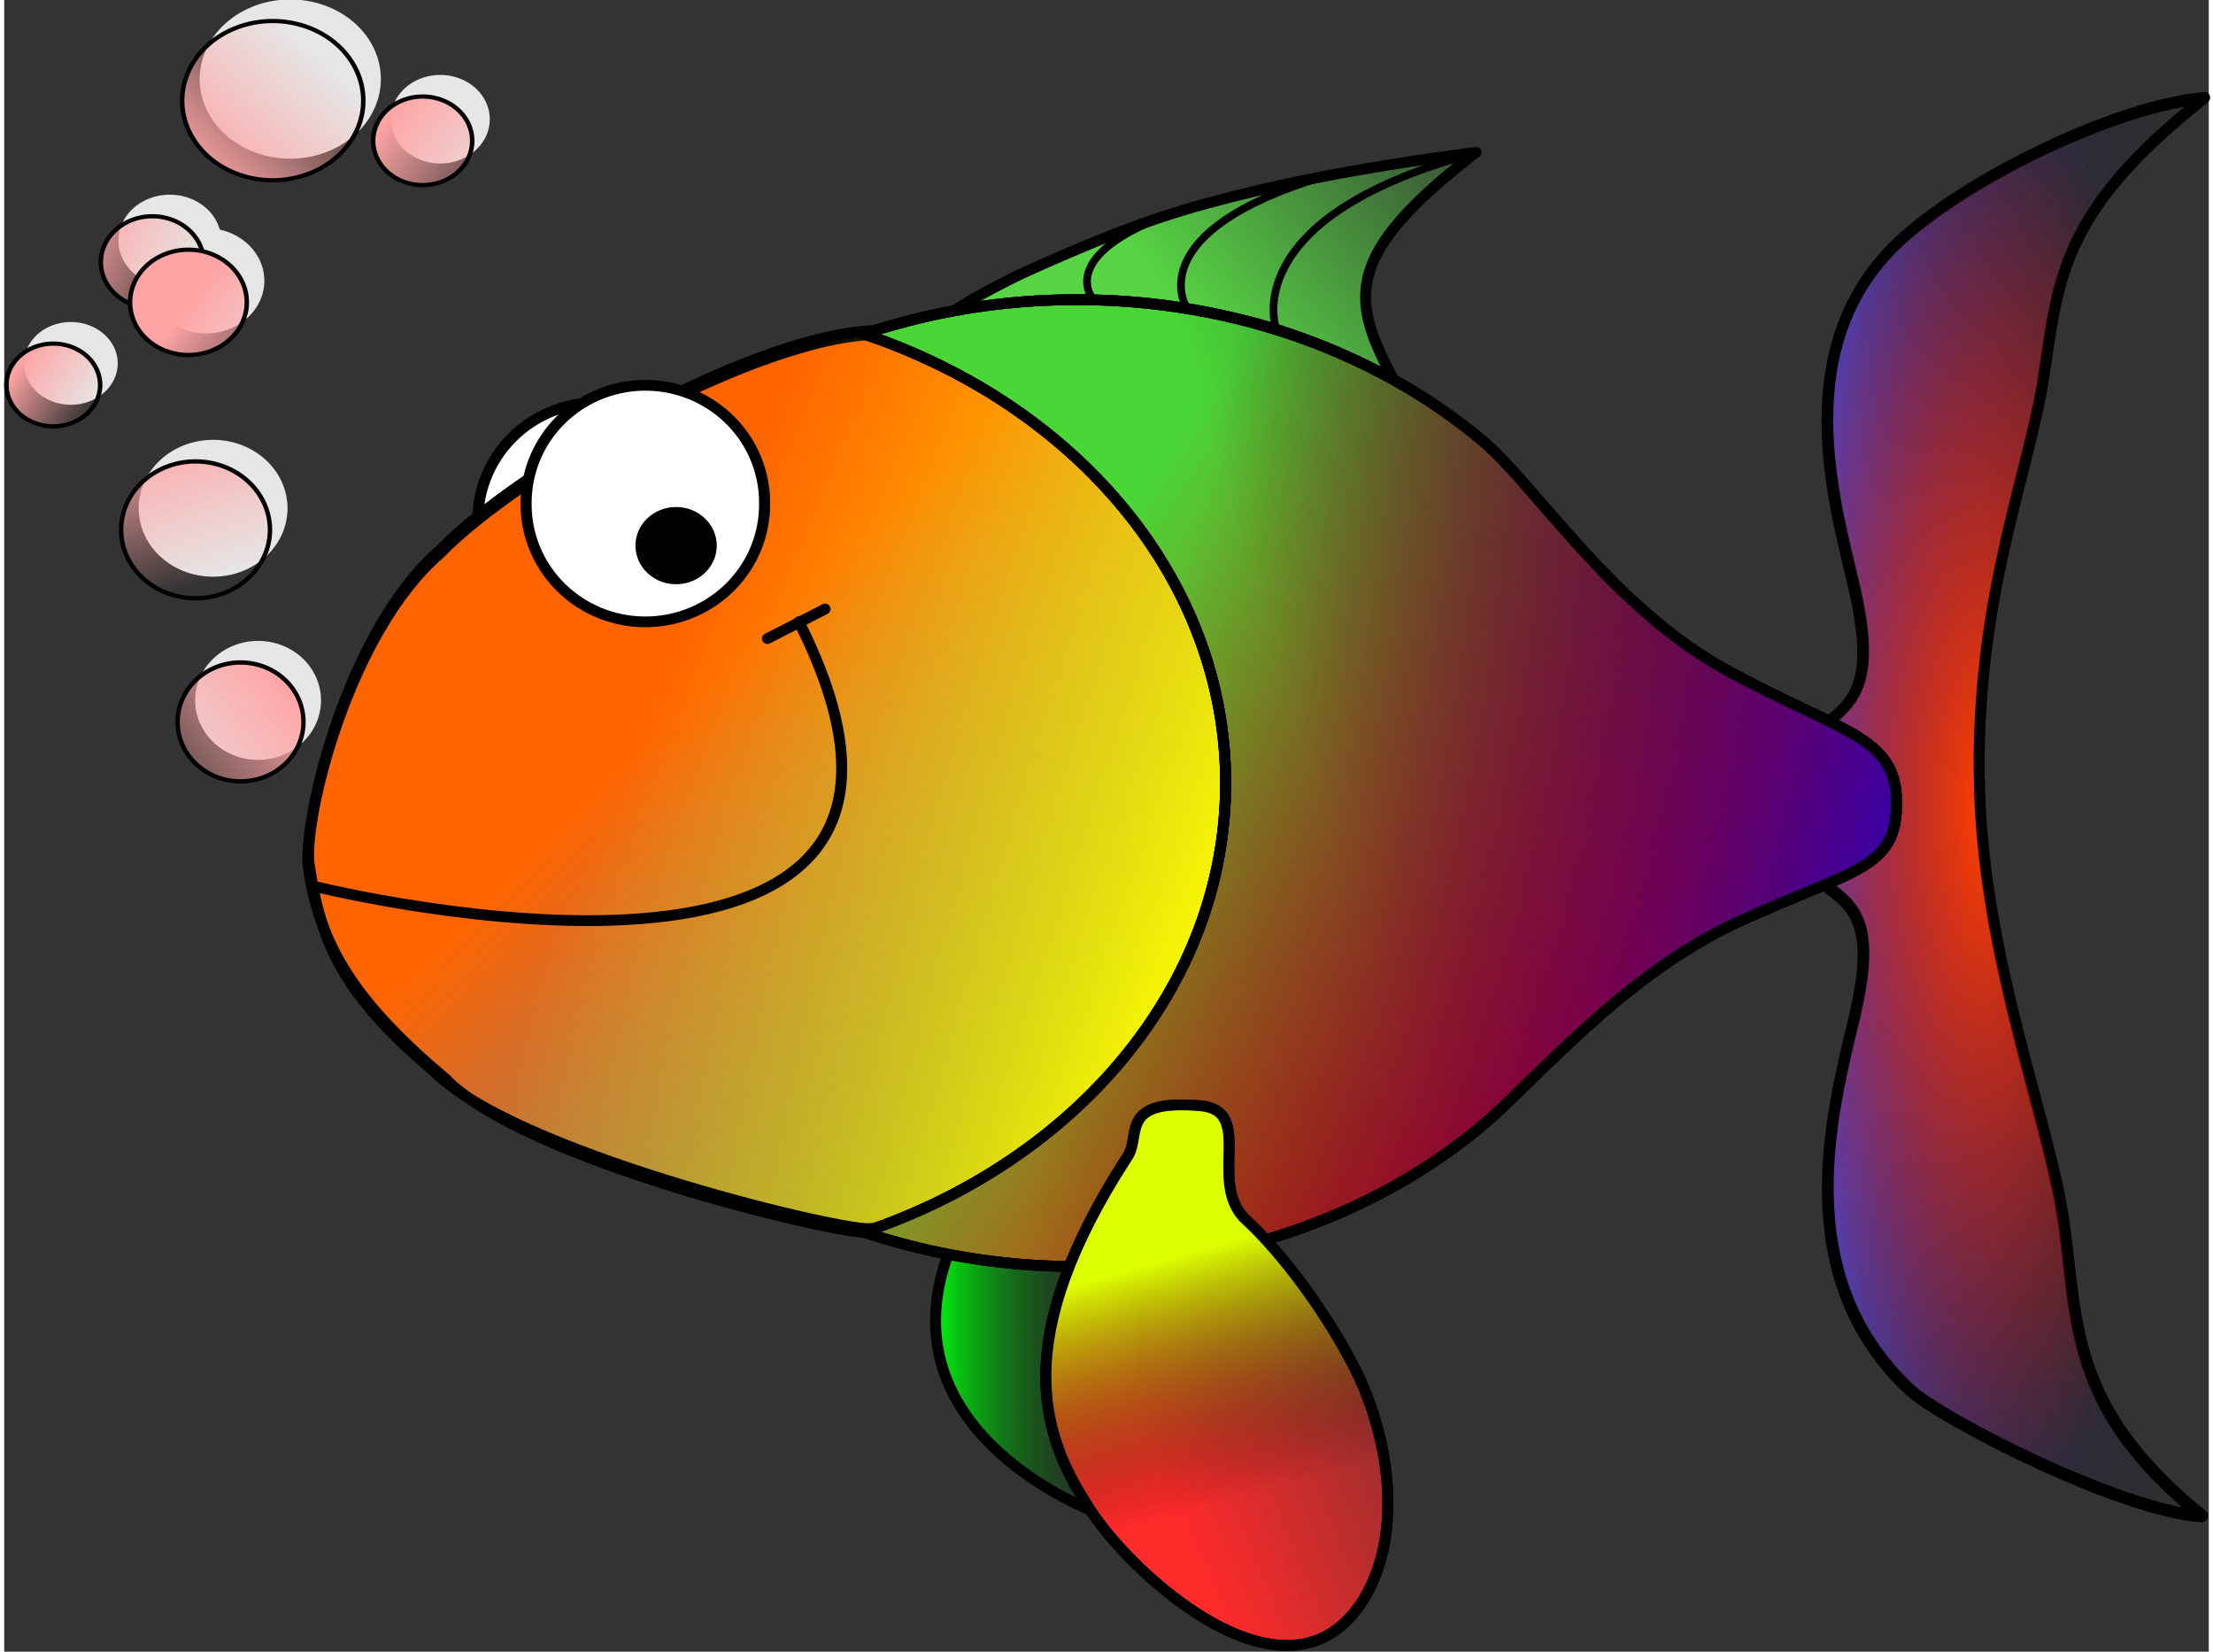 <svg xmlns:inkscape="http://www.inkscape.org/namespaces/inkscape" xmlns:sodipodi="http://sodipodi.sourceforge.net/DTD/sodipodi-0.dtd" xmlns:xlink="http://www.w3.org/1999/xlink" xmlns="http://www.w3.org/2000/svg" xmlns:svg="http://www.w3.org/2000/svg" xmlns:rdf="http://www.w3.org/1999/02/22-rdf-syntax-ns#" xmlns:cc="http://creativecommons.org/ns#" xmlns:dc="http://purl.org/dc/elements/1.1/" id="svg2" sodipodi:docname="logo_poisson3.svg" viewBox="0 0 875.89 656.15" sodipodi:version="0.32" version="1.0" inkscape:version="1.2.1 (9c6d41e410, 2022-07-14)" inkscape:label="Pozad&amp;#xED;" width="134" height="100">
  <rect x="0" y="0" width="875.89" height="656.15" fill="#333333" stroke="none"/>
  <title id="title1806">poisson rouge bulles</title>
  <defs id="defs3">
    <linearGradient id="linearGradient19926" inkscape:collect="always">
      <stop id="stop19928" style="stop-color:#ffa4a4" offset="0"/>
      <stop id="stop19930" style="stop-color:#ffa4a4;stop-opacity:0" offset="1"/>
    </linearGradient>
    <linearGradient id="linearGradient29067" y2="508.08" xlink:href="#linearGradient19926" gradientUnits="userSpaceOnUse" x2="-423.31" y1="566.5" x1="-483.07" inkscape:collect="always"/>
    <linearGradient id="linearGradient29069" y2="508.08" xlink:href="#linearGradient19926" gradientUnits="userSpaceOnUse" x2="-422.5" y1="465.01" x1="-527.03" inkscape:collect="always"/>
    <linearGradient id="linearGradient29071" y2="550.71" xlink:href="#linearGradient19926" gradientUnits="userSpaceOnUse" x2="-551.53" y1="465.45" x1="-445.56" inkscape:collect="always"/>
    <linearGradient id="linearGradient29073" y2="539.84" xlink:href="#linearGradient19926" gradientUnits="userSpaceOnUse" x2="-462.02" y1="447.23" x1="-493.24" inkscape:collect="always"/>
    <linearGradient id="linearGradient29075" y2="551.37" xlink:href="#linearGradient19926" gradientUnits="userSpaceOnUse" x2="-444.04" y1="508.08" x1="-513.08" inkscape:collect="always"/>
    <linearGradient id="linearGradient29077" y2="592.59" xlink:href="#linearGradient19926" gradientUnits="userSpaceOnUse" x2="-398.95" y1="534.66" x1="-485.1" inkscape:collect="always"/>
    <linearGradient id="linearGradient29079" y2="576.32" xlink:href="#linearGradient19926" gradientUnits="userSpaceOnUse" x2="-401.86" y1="508.08" x1="-512.96" inkscape:collect="always"/>
    <linearGradient id="linearGradient1968" y2="249.24" gradientUnits="userSpaceOnUse" x2="589.8" gradientTransform="translate(-36.161 -19.255)" y1="419.19" x1="848.66" inkscape:collect="always">
      <stop id="stop18126" style="stop-color:red" offset="0"/>
      <stop id="stop18128" style="stop-color:red;stop-opacity:0" offset="1"/>
    </linearGradient>
    <linearGradient id="linearGradient1978" y2="368.66" gradientUnits="userSpaceOnUse" x2="885.3" gradientTransform="translate(-36.161 -19.255)" y1="437.56" x1="651.69" inkscape:collect="always">
      <stop id="stop17229" style="stop-color:#49d636" offset="0"/>
      <stop id="stop17231" style="stop-color:#49d636;stop-opacity:0" offset="1"/>
    </linearGradient>
    <linearGradient id="linearGradient1981" y2="456.35" gradientUnits="userSpaceOnUse" x2="174.52" gradientTransform="translate(87.257 19.885)" y1="564.61" x1="437.02" inkscape:collect="always">
      <stop id="stop14546" style="stop-color:yellow" offset="0"/>
      <stop id="stop14548" style="stop-color:yellow;stop-opacity:0" offset="1"/>
    </linearGradient>
    <linearGradient id="linearGradient1984" y2="520.48" gradientUnits="userSpaceOnUse" x2="243.75" gradientTransform="matrix(1.649 0 0 1.6 153.77 -236.74)" y1="378.86" x1="98.927" inkscape:collect="always">
      <stop id="stop3666" style="stop-color:#ff6400" offset="0"/>
      <stop id="stop3668" style="stop-color:#e5d7ce;stop-opacity:0" offset="1"/>
    </linearGradient>
    <linearGradient id="linearGradient1988" y2="230.8" gradientUnits="userSpaceOnUse" x2="747.27" gradientTransform="translate(-60.658 -167.77)" y1="345.75" x1="606.97" inkscape:collect="always">
      <stop id="stop27144" style="stop-color:#57d544" offset="0"/>
      <stop id="stop27146" style="stop-color:#57d544;stop-opacity:0" offset="1"/>
    </linearGradient>
    <linearGradient id="linearGradient7367" y2="288.31" gradientUnits="userSpaceOnUse" x2="551.69" y1="388.27" x1="969.15" inkscape:collect="always">
      <stop id="stop7363" style="stop-color:#0d00ff" offset="0"/>
      <stop id="stop7365" style="stop-color:black;stop-opacity:0" offset="1"/>
    </linearGradient>
    <radialGradient id="radialGradient8260" gradientUnits="userSpaceOnUse" cy="411.42" cx="916.48" gradientTransform="matrix(1 0 0 3.254 .334 -928.14)" r="101.76" inkscape:collect="always">
      <stop id="stop4690" style="stop-color:#ff4100" offset="0"/>
      <stop id="stop4692" style="stop-color:red;stop-opacity:0" offset="1"/>
    </radialGradient>
    <linearGradient id="linearGradient9153" y2="411.42" gradientUnits="userSpaceOnUse" x2="1018.2" y1="411.42" x1="814.72" inkscape:collect="always">
      <stop id="stop9149" style="stop-color:#5354ff" offset="0"/>
      <stop id="stop9151" style="stop-color:black;stop-opacity:0" offset="1"/>
    </linearGradient>
    <linearGradient id="linearGradient10079" y2="630.3" gradientUnits="userSpaceOnUse" x2="734.65" y1="712.17" x1="535.99" inkscape:collect="always">
      <stop id="stop10075" style="stop-color:#ff2a2a" offset="0"/>
      <stop id="stop10077" style="stop-color:#ff2a2a;stop-opacity:0" offset="1"/>
    </linearGradient>
    <linearGradient id="linearGradient10974" y2="724.77" gradientUnits="userSpaceOnUse" x2="597.66" y1="614.3" x1="566.04" inkscape:collect="always">
      <stop id="stop10970" style="stop-color:#dcff00" offset="0"/>
      <stop id="stop10972" style="stop-color:black;stop-opacity:0" offset="1"/>
    </linearGradient>
    <linearGradient id="linearGradient13681" y2="695.41" gradientUnits="userSpaceOnUse" x2="460" gradientTransform="translate(65.453 -22.704)" y1="695.41" x1="369.9" inkscape:collect="always">
      <stop id="stop13674" style="stop-color:#00ff0e" offset="0"/>
      <stop id="stop13676" style="stop-color:black;stop-opacity:0" offset="1"/>
    </linearGradient>
  </defs>
  <g id="layer1" inkscape:label="Vrstva 1" inkscape:groupmode="layer" transform="translate(-66.961 -25.788)">
    <g id="g13699" inkscape:export-ydpi="90" inkscape:export-xdpi="90" inkscape:export-filename="/media/KINGSTON/&#x10D;l&#xE1;nek/ryba.png" transform="matrix(.872 0 0 .857 55.18 -5.869)">
      <path id="path10998" sodipodi:nodetypes="ccccsccccsc" style="stroke-linejoin:round;fill-rule:evenodd;stroke:black;stroke-linecap:round;stroke-width:5;fill:url(#linearGradient13681)" d="m447.86 606.58l0.28 0.56c-41.92 89.38 57.4 128.87 64.16 131.44l0.12 0.25c0.03-0.07 0.07-0.13 0.1-0.19 0.11 0.04 0.43 0.19 0.43 0.19l10.74-43.87c41.92-89.38-68.42-85.57-75.17-88.13l-0.13-0.25-0.09 0.18c-0.11-0.04-0.44-0.18-0.44-0.18z"/>
      <path id="rect2007" sodipodi:nodetypes="ccssscsscss" style="stroke-linejoin:round;stroke:black;stroke-linecap:round;stroke-width:5;fill:url(#linearGradient9153)" d="m879.09 147.02c32.52-29.2 98.49-61.132 136.61-64.252-66.26 53.082-66.44 85.222-73.27 129.95-6.82 44.72-31.78 104.41-29.22 191.34 2.33 79.36 32.14 153.88 38.55 200.35s2.58 85.82 63.04 135.67c-37.21-2.31-119.34-45.23-133.47-58.8-55.17-52.97-35.34-128.24-25.11-171.91 17.71-75.48-25.09-44.89-39-98.25 13.91-53.35 55.87-26.25 39.29-100.52-8.57-38.38-32.24-114.38 22.58-163.58z"/>
      <path id="path7373" sodipodi:nodetypes="ccssscsscss" style="stroke-linejoin:round;stroke:black;stroke-linecap:round;stroke-width:5;fill:url(#radialGradient8260)" d="m879.42 146.35c32.53-29.2 98.49-61.126 136.68-64.246-66.33 53.076-66.51 85.226-73.33 129.95-6.83 44.72-31.79 104.42-29.23 191.34 2.33 79.37 32.14 153.89 38.55 200.36s2.59 85.82 63.11 135.66c-37.28-2.3-119.41-45.23-133.54-58.79-55.16-52.97-35.34-128.25-25.1-171.91 17.7-75.49-25.09-44.89-39-98.25 13.91-53.36 55.87-26.25 39.28-100.53-8.57-38.37-32.23-114.37 22.58-163.58z"/>
      <path id="path23581" sodipodi:nodetypes="csccsssc" style="stroke-linejoin:round;stroke:black;stroke-linecap:round;stroke-width:5;fill:url(#linearGradient1988)" d="m476.54 164.03c31.92-14.78 57.41-25.23 84.89-32.8 27.47-7.58 63.49-15.88 122.68-23.67-60.12 47.2-57.4 67.51-37.79 104.92-11.01-5.4-38.83-20.01-67.31-26.9-34.76-8.4-51.82-7.26-79.35-7.46-27.52-0.19-46.72 5.31-55.44 8.17-8.02 2.63-3.92-4.21 32.32-22.26z"/>
      <path id="path2777" sodipodi:rx="61.242344" sodipodi:ry="62.007874" style="stroke-linejoin:round;stroke:black;stroke-linecap:round;stroke-width:5.669;fill:white" sodipodi:type="arc" d="m44.401 360.56a61.242 62.008 0 1 1 -122.48 0 61.242 62.008 0 1 1 122.48 0z" transform="matrix(.887 0 0 .877 298.57 -37.837)" sodipodi:cy="360.5643" sodipodi:cx="-16.841644"/>
      <path id="path1883" sodipodi:nodetypes="csscccssc" style="stroke-linejoin:round;stroke:black;stroke-linecap:round;stroke-width:5;fill:url(#linearGradient1984)" d="m588.07 400.18c0 57.47-22.2 109.53-58.08 147.22-35.88 37.68-97.63 60.56-123.29 60.88-16.34 0.2-156.2-33.57-192.07-71.26-41.13-35.16-57.61-61.81-62.64-98.6-1.97-23.01 18.24-108.21 60.05-144.93 35.87-37.69 145.48-101.53 200.19-101.53 54.7 0 81.88 23.32 117.76 61.01 35.88 37.68 58.08 89.74 58.08 147.21z"/>
      <path id="path10986" sodipodi:nodetypes="csscccssc" style="stroke-linejoin:round;stroke:black;stroke-linecap:round;stroke-width:5;fill:url(#linearGradient1981)" d="m588.4 398.35c0 57.47-22.2 109.52-58.08 147.21s-97.63 60.57-123.29 60.89c-16.34 0.2-162.19-35.57-198.07-73.26-41.13-35.17-51.61-59.82-56.64-96.6-1.97-23.01 18.25-108.21 60.05-144.93 35.87-37.69 145.48-101.54 200.19-101.54 54.7 0 81.88 23.32 117.76 61.01s58.08 89.75 58.08 147.22z"/>
      <path id="path1874" sodipodi:nodetypes="ccscsscccsc" style="stroke-linejoin:round;stroke:black;stroke-linecap:round;stroke-width:5.006;fill:url(#linearGradient1978)" d="m502.22 175.85c-34.27 0-67 5.68-97 15.94 96.54 33.01 164.81 113.77 164.81 208.13s-68.27 175.14-164.81 208.15c30 10.26 62.73 15.95 97 15.95 72.26 0 137.71-25.11 185.1-65.67 23.69-20.28 63.92-69.75 116.6-94.26 52.68-24.5 71.8-24.04 71.8-54.96 0-30.93-24.19-32.12-76.86-61.23-52.68-29.11-87.85-86.12-111.54-106.4-47.39-40.56-112.84-65.65-185.1-65.65z"/>
      <g id="g9179">
        <path id="path1886" sodipodi:rx="61.242344" sodipodi:ry="62.007874" style="stroke-linejoin:round;stroke:black;stroke-linecap:round;stroke-width:5.669;fill:white" sodipodi:type="arc" d="m44.401 360.56a61.242 62.008 0 1 1 -122.48 0 61.242 62.008 0 1 1 122.48 0z" transform="matrix(.887 0 0 .877 320.57 -45.837)" sodipodi:cy="360.5643" sodipodi:cx="-16.841644"/>
        <path id="path2775" sodipodi:rx="20.669291" sodipodi:ry="18.372704" style="stroke-linejoin:round;stroke:black;stroke-linecap:round;stroke-width:5;fill:black" sodipodi:type="arc" d="m-73.491 254.16a20.669 18.373 0 1 1 -41.339 0 20.669 18.373 0 1 1 41.339 0z" transform="matrix(.799 0 0 .857 394.88 72.049)" sodipodi:cy="254.15573" sodipodi:cx="-94.160103"/>
        <path id="path6337" sodipodi:nodetypes="cc" style="stroke-linejoin:round;stroke:black;stroke-linecap:round;stroke-width:5;fill:none" d="m375.59 325.14c100.45 203.24-219.75 122.9-219.75 122.9"/>
        <path id="path9184" style="stroke-linejoin:round;stroke:black;stroke-linecap:round;stroke-width:5;fill:none" d="m361.25 332.95l26.26-13.7"/>
      </g>
      <path id="path17237" sodipodi:nodetypes="ccscsscccsc" style="stroke-linejoin:round;stroke:black;stroke-linecap:round;stroke-width:5.006;fill:url(#linearGradient1968)" d="m502.22 175.85c-34.27 0-67 5.68-97 15.94 96.54 33.01 164.81 113.77 164.81 208.13s-68.27 175.14-164.81 208.15c30 10.26 62.73 15.95 97 15.95 72.26 0 137.71-25.11 185.1-65.67 23.69-20.28 63.92-69.75 116.6-94.26 52.68-24.5 71.8-24.04 71.8-54.96 0-30.93-24.19-32.12-76.86-61.23-52.68-29.11-87.85-86.12-111.54-106.4-47.39-40.56-112.84-65.65-185.1-65.65z"/>
      <g id="g22661" transform="translate(-36.161 -19.255)">
        <path id="path19957" sodipodi:rx="43.304878" sodipodi:ry="41.139633" style="stroke-width:0;fill:#e6e6e6" sodipodi:type="arc" d="m-424.39 508.08a43.305 41.14 0 1 1 -86.61 0 43.305 41.14 0 1 1 86.61 0z" transform="matrix(.953 0 0 .897 625.72 -362.9)" sodipodi:cy="508.08292" sodipodi:cx="-467.69266"/>
        <path id="path19959" sodipodi:rx="43.304878" sodipodi:ry="41.139633" style="stroke-width:0;fill:#e6e6e6" sodipodi:type="arc" d="m-424.39 508.08a43.305 41.14 0 1 1 -86.61 0 43.305 41.14 0 1 1 86.61 0z" transform="matrix(.541 0 0 .517 378.15 -94.965)" sodipodi:cy="508.08292" sodipodi:cx="-467.69266"/>
        <path id="path19961" sodipodi:rx="43.304878" sodipodi:ry="41.139633" style="stroke-width:0;fill:#e6e6e6" sodipodi:type="arc" d="m-424.39 508.08a43.305 41.14 0 1 1 -86.61 0 43.305 41.14 0 1 1 86.61 0z" transform="matrix(.662 0 0 .67 474.96 40.43)" sodipodi:cy="508.08292" sodipodi:cx="-467.69266"/>
        <path id="path19963" sodipodi:rx="43.304878" sodipodi:ry="41.139633" style="stroke-width:0;fill:#e6e6e6" sodipodi:type="arc" d="m-424.39 508.08a43.305 41.14 0 1 1 -86.61 0 43.305 41.14 0 1 1 86.61 0z" transform="matrix(.783 0 0 .771 511.05 -99.933)" sodipodi:cy="508.08292" sodipodi:cx="-467.69266"/>
        <path id="path19965" sodipodi:rx="43.304878" sodipodi:ry="41.139633" style="stroke-width:0;fill:#e6e6e6" sodipodi:type="arc" d="m-424.39 508.08a43.305 41.14 0 1 1 -86.61 0 43.305 41.14 0 1 1 86.61 0z" transform="matrix(.493 0 0 .466 310.61 -12.119)" sodipodi:cy="508.08292" sodipodi:cx="-467.69266"/>
        <path id="path19967" sodipodi:rx="43.304878" sodipodi:ry="41.139633" style="stroke-width:0;fill:#e6e6e6" sodipodi:type="arc" d="m-424.39 508.08a43.305 41.14 0 1 1 -86.61 0 43.305 41.14 0 1 1 86.61 0z" transform="matrix(.614 0 0 .593 428.77 -114.95)" sodipodi:cy="508.08292" sodipodi:cx="-467.69266"/>
        <path id="path19969" sodipodi:rx="43.304878" sodipodi:ry="41.139633" style="stroke-width:0;fill:#e6e6e6" sodipodi:type="arc" d="m-424.39 508.08a43.305 41.14 0 1 1 -86.61 0 43.305 41.14 0 1 1 86.61 0z" transform="matrix(.521 0 0 .499 492.01 -142.07)" sodipodi:cy="508.08292" sodipodi:cx="-467.69266"/>
        <g id="g19946" transform="translate(2,-2)">
          <path id="path15447" sodipodi:rx="43.304878" sodipodi:ry="41.139633" style="stroke-linejoin:round;stroke:black;stroke-linecap:round;stroke-width:2.163;fill:url(#linearGradient29067)" sodipodi:type="arc" d="m-424.39 508.08a43.305 41.14 0 1 1 -86.61 0 43.305 41.14 0 1 1 86.61 0z" transform="matrix(.953 0 0 .897 615.72 -350.9)" sodipodi:cy="508.08292" sodipodi:cx="-467.69266"/>
          <path id="path15445" sodipodi:rx="43.304878" sodipodi:ry="41.139633" style="stroke-linejoin:round;stroke:black;stroke-linecap:round;stroke-width:3.78;fill:url(#linearGradient29069)" sodipodi:type="arc" d="m-424.39 508.08a43.305 41.14 0 1 1 -86.61 0 43.305 41.14 0 1 1 86.61 0z" transform="matrix(.541 0 0 .517 368.15 -82.965)" sodipodi:cy="508.08292" sodipodi:cx="-467.69266"/>
          <path id="path14552" sodipodi:rx="43.304878" sodipodi:ry="41.139633" style="stroke-linejoin:round;stroke:black;stroke-linecap:round;stroke-width:3.004;fill:url(#linearGradient29071)" sodipodi:type="arc" d="m-424.39 508.08a43.305 41.14 0 1 1 -86.61 0 43.305 41.14 0 1 1 86.61 0z" transform="matrix(.662 0 0 .67 464.96 52.43)" sodipodi:cy="508.08292" sodipodi:cx="-467.69266"/>
          <path id="path15439" sodipodi:rx="43.304878" sodipodi:ry="41.139633" style="stroke-linejoin:round;stroke:black;stroke-linecap:round;stroke-width:2.574;fill:url(#linearGradient29073)" sodipodi:type="arc" d="m-424.39 508.08a43.305 41.14 0 1 1 -86.61 0 43.305 41.14 0 1 1 86.61 0z" transform="matrix(.783 0 0 .771 501.05 -87.933)" sodipodi:cy="508.08292" sodipodi:cx="-467.69266"/>
          <path id="path15441" sodipodi:rx="43.304878" sodipodi:ry="41.139633" style="stroke-linejoin:round;stroke:black;stroke-linecap:round;stroke-width:4.171;fill:url(#linearGradient29075)" sodipodi:type="arc" d="m-424.39 508.08a43.305 41.14 0 1 1 -86.61 0 43.305 41.14 0 1 1 86.61 0z" transform="matrix(.493 0 0 .466 300.61 -.119)" sodipodi:cy="508.08292" sodipodi:cx="-467.69266"/>
          <path id="path15443" sodipodi:rx="43.304878" sodipodi:ry="41.139633" style="stroke-linejoin:round;stroke:black;stroke-linecap:round;stroke-width:3.314;fill:url(#linearGradient29077)" sodipodi:type="arc" d="m-424.39 508.08a43.305 41.14 0 1 1 -86.61 0 43.305 41.14 0 1 1 86.61 0z" transform="matrix(.614 0 0 .593 418.77 -102.95)" sodipodi:cy="508.08292" sodipodi:cx="-467.69266"/>
          <path id="path18138" sodipodi:rx="43.304878" sodipodi:ry="41.139633" style="stroke-linejoin:round;stroke:black;stroke-linecap:round;stroke-width:3.922;fill:url(#linearGradient29079)" sodipodi:type="arc" d="m-424.39 508.08a43.305 41.14 0 1 1 -86.61 0 43.305 41.14 0 1 1 86.61 0z" transform="matrix(.521 0 0 .499 482.01 -130.07)" sodipodi:cy="508.08292" sodipodi:cx="-467.69266"/>
        </g>
      </g>
      <path id="path27156" sodipodi:nodetypes="cc" style="stroke-linejoin:round;stroke:black;stroke-linecap:round;stroke-width:3.5;fill:none" d="m538.94 138.45c-44.77 18.43-29.58 36.78-29.58 36.78"/>
      <path id="path28946" sodipodi:nodetypes="cc" style="stroke-linejoin:round;stroke:black;stroke-linecap:round;stroke-width:3.5;fill:none" d="m614.43 118.87c-82.28 25.17-62.73 59.49-62.73 59.49"/>
      <path id="path28948" sodipodi:nodetypes="cc" style="stroke-linejoin:round;stroke:black;stroke-linecap:round;stroke-width:3.5;fill:none" d="m681.43 108.54c-106.29 29.75-88.48 80.43-88.48 80.43"/>
      <path id="path5587" sodipodi:nodetypes="ccscsscccsc" style="stroke-linejoin:round;stroke:black;stroke-linecap:round;stroke-width:5.006;fill:url(#linearGradient7367)" d="m502.22 175.85c-34.27 0-67 5.68-97 15.94 96.54 33.01 164.81 113.77 164.81 208.13s-68.27 175.14-164.81 208.15c30 10.26 62.73 15.95 97 15.95 72.26 0 137.71-25.11 185.1-65.67 23.69-20.28 63.92-69.75 116.6-94.26 52.68-24.5 71.8-24.04 71.8-54.96 0-30.93-24.19-32.12-76.86-61.23-52.68-29.11-87.85-86.12-111.54-106.4-47.39-40.56-112.84-65.65-185.1-65.65z"/>
      <g id="g10976">
        <path id="path9185" sodipodi:nodetypes="cccscsc" style="stroke-linejoin:round;stroke:black;stroke-linecap:round;stroke-width:5;fill:url(#linearGradient10079)" d="m634.72 775.1c-33.59 62.12-109.39-9.4-127.88-40.65-21-33.28-34.91-77.19 18-160.63 7.39-9.7-4.55-27.65 33.6-24.32 24.74 2.16 3.67 34.49 19.95 51.98 18.02 16.73 37.73 44.57 50.12 69.01 14.3 28.22 23.13 72.17 6.21 104.61z"/>
        <path id="path10081" sodipodi:nodetypes="cccscsc" style="stroke-linejoin:round;stroke:black;stroke-linecap:round;stroke-width:5;fill:url(#linearGradient10974)" d="m634.72 775.1c-33.59 62.12-109.39-9.4-127.88-40.65-21-33.28-34.91-77.19 18-160.63 7.39-9.7-4.55-27.65 33.6-24.32 24.74 2.16 3.67 34.49 19.95 51.98 18.02 16.73 37.73 44.57 50.12 69.01 14.3 28.22 23.13 72.17 6.21 104.61z"/>
      </g>
    </g>
  </g>
</svg>
